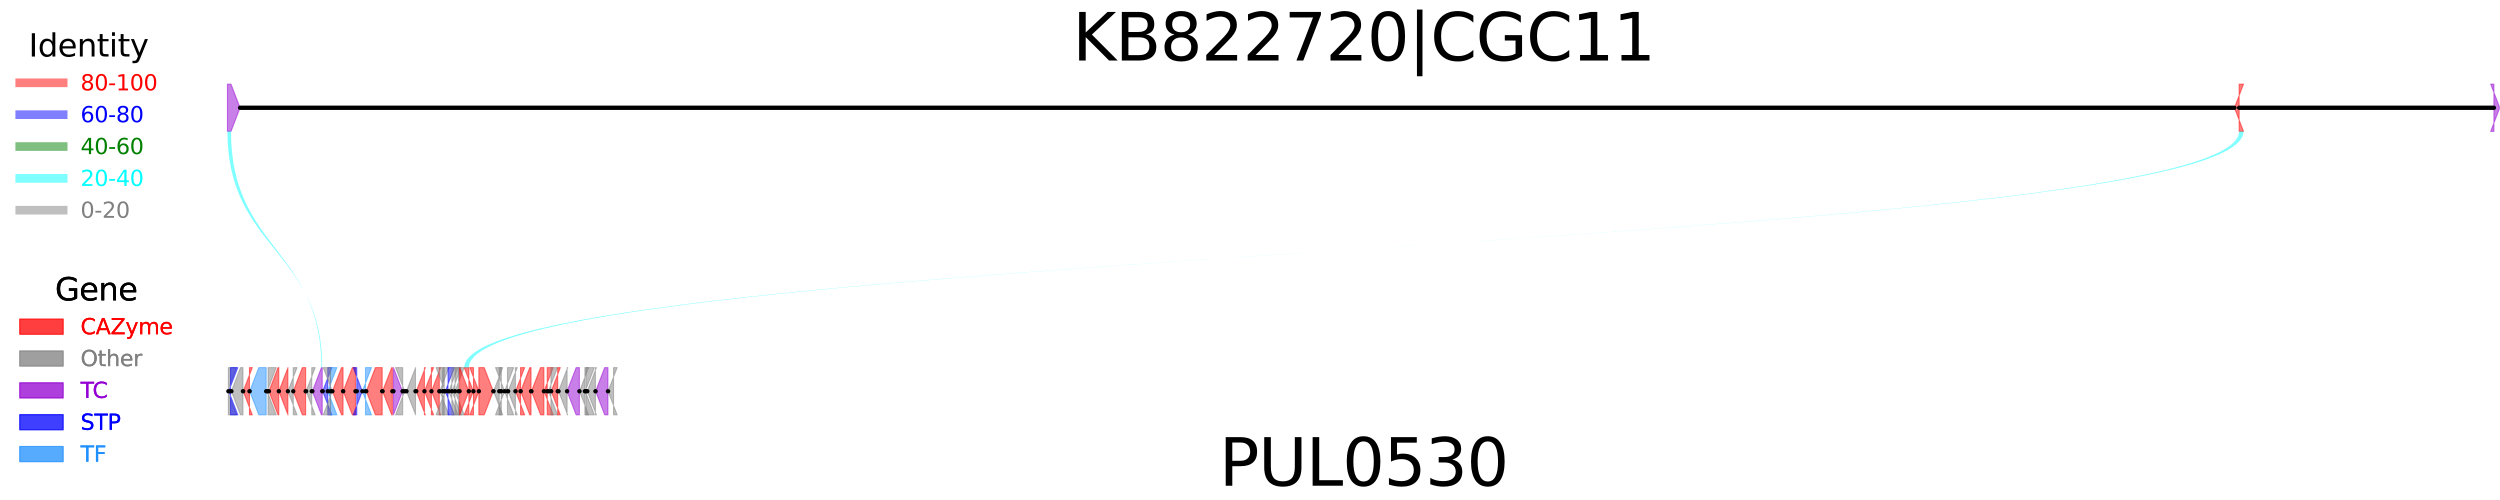 <?xml version="1.0" encoding="utf-8" standalone="no"?>
<!DOCTYPE svg PUBLIC "-//W3C//DTD SVG 1.1//EN"
  "http://www.w3.org/Graphics/SVG/1.1/DTD/svg11.dtd">
<svg xmlns:xlink="http://www.w3.org/1999/xlink" width="1152pt" height="230.4pt" viewBox="0 0 1152 230.4" xmlns="http://www.w3.org/2000/svg" version="1.1">
 <defs>
  <style type="text/css">*{stroke-linejoin: round; stroke-linecap: butt}</style>
 </defs>
 <g id="figure_1">
  <g id="patch_1">
   <path d="M 0 230.4 
L 1152 230.4 
L 1152 0 
L 0 0 
z
" style="fill: #ffffff"/>
  </g>
  <g id="axes_1">
   <g id="patch_2">
    <path d="M 104.809 60.544 
L 106.436 60.544 
L 110.624 49.659 
L 106.436 38.774 
L 104.809 38.774 
z
" clip-path="url(#pc0735f8550)" style="fill: #9400d3; opacity: 0.5; stroke: #9400d3; stroke-width: 0.5; stroke-linejoin: miter"/>
   </g>
   <g id="patch_3">
    <path d="M 1029.622 49.659 
L 1033.811 60.544 
L 1031.795 60.544 
L 1031.795 38.774 
L 1033.811 38.774 
z
" clip-path="url(#pc0735f8550)" style="fill: #ff0000; opacity: 0.5; stroke: #ff0000; stroke-width: 0.5; stroke-linejoin: miter"/>
   </g>
   <g id="patch_4">
    <path d="M 1149.195 60.544 
L 1147.712 60.544 
L 1151.9 49.659 
L 1147.712 38.774 
L 1149.195 38.774 
z
" clip-path="url(#pc0735f8550)" style="fill: #9400d3; opacity: 0.5; stroke: #9400d3; stroke-width: 0.5; stroke-linejoin: miter"/>
   </g>
   <g id="patch_5">
    <path d="M 104.809 180.28 
L 108.997 191.165 
L 105.24 191.165 
L 105.24 169.395 
L 108.997 169.395 
z
" clip-path="url(#pc0735f8550)" style="fill: #808080; opacity: 0.5; stroke: #808080; stroke-width: 0.5; stroke-linejoin: miter"/>
   </g>
   <g id="patch_6">
    <path d="M 105.383 180.28 
L 109.571 191.165 
L 106.226 191.165 
L 106.226 169.395 
L 109.571 169.395 
z
" clip-path="url(#pc0735f8550)" style="fill: #0000ff; opacity: 0.5; stroke: #0000ff; stroke-width: 0.5; stroke-linejoin: miter"/>
   </g>
   <g id="patch_7">
    <path d="M 106.633 180.28 
L 110.821 191.165 
L 111.948 191.165 
L 111.948 169.395 
L 110.821 169.395 
z
" clip-path="url(#pc0735f8550)" style="fill: #808080; opacity: 0.5; stroke: #808080; stroke-width: 0.5; stroke-linejoin: miter"/>
   </g>
   <g id="patch_8">
    <path d="M 112.065 180.28 
L 116.253 191.165 
L 114.954 191.165 
L 114.954 169.395 
L 116.253 169.395 
z
" clip-path="url(#pc0735f8550)" style="fill: #ff0000; opacity: 0.5; stroke: #ff0000; stroke-width: 0.5; stroke-linejoin: miter"/>
   </g>
   <g id="patch_9">
    <path d="M 115.064 180.28 
L 119.252 191.165 
L 122.651 191.165 
L 122.651 169.395 
L 119.252 169.395 
z
" clip-path="url(#pc0735f8550)" style="fill: #1e90ff; opacity: 0.5; stroke: #1e90ff; stroke-width: 0.5; stroke-linejoin: miter"/>
   </g>
   <g id="patch_10">
    <path d="M 123.094 180.28 
L 127.282 191.165 
L 123.525 191.165 
L 123.525 169.395 
L 127.282 169.395 
z
" clip-path="url(#pc0735f8550)" style="fill: #808080; opacity: 0.5; stroke: #808080; stroke-width: 0.5; stroke-linejoin: miter"/>
   </g>
   <g id="patch_11">
    <path d="M 123.92 180.28 
L 128.109 191.165 
L 128.468 191.165 
L 128.468 169.395 
L 128.109 169.395 
z
" clip-path="url(#pc0735f8550)" style="fill: #ff0000; opacity: 0.5; stroke: #ff0000; stroke-width: 0.5; stroke-linejoin: miter"/>
   </g>
   <g id="patch_12">
    <path d="M 128.518 180.28 
L 132.706 191.165 
L 132.658 191.165 
L 132.658 169.395 
L 132.706 169.395 
z
" clip-path="url(#pc0735f8550)" style="fill: #ff0000; opacity: 0.5; stroke: #ff0000; stroke-width: 0.5; stroke-linejoin: miter"/>
   </g>
   <g id="patch_13">
    <path d="M 132.675 180.28 
L 136.864 191.165 
L 135.136 191.165 
L 135.136 169.395 
L 136.864 169.395 
z
" clip-path="url(#pc0735f8550)" style="fill: #808080; opacity: 0.5; stroke: #808080; stroke-width: 0.5; stroke-linejoin: miter"/>
   </g>
   <g id="patch_14">
    <path d="M 135.142 180.28 
L 139.33 191.165 
L 140.838 191.165 
L 140.838 169.395 
L 139.33 169.395 
z
" clip-path="url(#pc0735f8550)" style="fill: #ff0000; opacity: 0.5; stroke: #ff0000; stroke-width: 0.5; stroke-linejoin: miter"/>
   </g>
   <g id="patch_15">
    <path d="M 141.051 180.28 
L 145.239 191.165 
L 143.651 191.165 
L 143.651 169.395 
L 145.239 169.395 
z
" clip-path="url(#pc0735f8550)" style="fill: #808080; opacity: 0.5; stroke: #808080; stroke-width: 0.5; stroke-linejoin: miter"/>
   </g>
   <g id="patch_16">
    <path d="M 143.933 180.28 
L 148.121 191.165 
L 148.486 191.165 
L 148.486 169.395 
L 148.121 169.395 
z
" clip-path="url(#pc0735f8550)" style="fill: #9400d3; opacity: 0.5; stroke: #9400d3; stroke-width: 0.5; stroke-linejoin: miter"/>
   </g>
   <g id="patch_17">
    <path d="M 148.693 180.28 
L 152.882 191.165 
L 151.041 191.165 
L 151.041 169.395 
L 152.882 169.395 
z
" clip-path="url(#pc0735f8550)" style="fill: #0000ff; opacity: 0.5; stroke: #0000ff; stroke-width: 0.5; stroke-linejoin: miter"/>
   </g>
   <g id="patch_18">
    <path d="M 151.036 180.28 
L 155.224 191.165 
L 152.214 191.165 
L 152.214 169.395 
L 155.224 169.395 
z
" clip-path="url(#pc0735f8550)" style="fill: #1e90ff; opacity: 0.5; stroke: #1e90ff; stroke-width: 0.5; stroke-linejoin: miter"/>
   </g>
   <g id="patch_19">
    <path d="M 152.322 191.165 
L 148.951 191.165 
L 153.14 180.28 
L 148.951 169.395 
L 152.322 169.395 
z
" clip-path="url(#pc0735f8550)" style="fill: #808080; opacity: 0.5; stroke: #808080; stroke-width: 0.5; stroke-linejoin: miter"/>
   </g>
   <g id="patch_20">
    <path d="M 153.178 180.28 
L 157.366 191.165 
L 158.075 191.165 
L 158.075 169.395 
L 157.366 169.395 
z
" clip-path="url(#pc0735f8550)" style="fill: #ff0000; opacity: 0.5; stroke: #ff0000; stroke-width: 0.5; stroke-linejoin: miter"/>
   </g>
   <g id="patch_21">
    <path d="M 158.165 180.28 
L 162.353 191.165 
L 163.794 191.165 
L 163.794 169.395 
L 162.353 169.395 
z
" clip-path="url(#pc0735f8550)" style="fill: #ff0000; opacity: 0.5; stroke: #ff0000; stroke-width: 0.5; stroke-linejoin: miter"/>
   </g>
   <g id="patch_22">
    <path d="M 164.406 191.165 
L 162.792 191.165 
L 166.98 180.28 
L 162.792 169.395 
L 164.406 169.395 
z
" clip-path="url(#pc0735f8550)" style="fill: #0000ff; opacity: 0.5; stroke: #0000ff; stroke-width: 0.5; stroke-linejoin: miter"/>
   </g>
   <g id="patch_23">
    <path d="M 166.975 180.28 
L 171.163 191.165 
L 168.426 191.165 
L 168.426 169.395 
L 171.163 169.395 
z
" clip-path="url(#pc0735f8550)" style="fill: #1e90ff; opacity: 0.5; stroke: #1e90ff; stroke-width: 0.5; stroke-linejoin: miter"/>
   </g>
   <g id="patch_24">
    <path d="M 168.794 180.28 
L 172.982 191.165 
L 176.103 191.165 
L 176.103 169.395 
L 172.982 169.395 
z
" clip-path="url(#pc0735f8550)" style="fill: #ff0000; opacity: 0.5; stroke: #ff0000; stroke-width: 0.5; stroke-linejoin: miter"/>
   </g>
   <g id="patch_25">
    <path d="M 176.297 180.28 
L 180.485 191.165 
L 180.798 191.165 
L 180.798 169.395 
L 180.485 169.395 
z
" clip-path="url(#pc0735f8550)" style="fill: #ff0000; opacity: 0.5; stroke: #ff0000; stroke-width: 0.5; stroke-linejoin: miter"/>
   </g>
   <g id="patch_26">
    <path d="M 181.31 191.165 
L 181.298 191.165 
L 185.487 180.28 
L 181.298 169.395 
L 181.31 169.395 
z
" clip-path="url(#pc0735f8550)" style="fill: #9400d3; opacity: 0.5; stroke: #9400d3; stroke-width: 0.5; stroke-linejoin: miter"/>
   </g>
   <g id="patch_27">
    <path d="M 185.555 191.165 
L 182.303 191.165 
L 186.491 180.28 
L 182.303 169.395 
L 185.555 169.395 
z
" clip-path="url(#pc0735f8550)" style="fill: #808080; opacity: 0.5; stroke: #808080; stroke-width: 0.5; stroke-linejoin: miter"/>
   </g>
   <g id="patch_28">
    <path d="M 187.321 180.28 
L 191.509 191.165 
L 191.456 191.165 
L 191.456 169.395 
L 191.509 169.395 
z
" clip-path="url(#pc0735f8550)" style="fill: #808080; opacity: 0.5; stroke: #808080; stroke-width: 0.5; stroke-linejoin: miter"/>
   </g>
   <g id="patch_29">
    <path d="M 191.81 180.28 
L 195.998 191.165 
L 195.569 191.165 
L 195.569 169.395 
L 195.998 169.395 
z
" clip-path="url(#pc0735f8550)" style="fill: #ff0000; opacity: 0.5; stroke: #ff0000; stroke-width: 0.5; stroke-linejoin: miter"/>
   </g>
   <g id="patch_30">
    <path d="M 195.605 180.28 
L 199.794 191.165 
L 198.798 191.165 
L 198.798 169.395 
L 199.794 169.395 
z
" clip-path="url(#pc0735f8550)" style="fill: #ff0000; opacity: 0.5; stroke: #ff0000; stroke-width: 0.5; stroke-linejoin: miter"/>
   </g>
   <g id="patch_31">
    <path d="M 198.832 180.28 
L 203.021 191.165 
L 202.432 191.165 
L 202.432 169.395 
L 203.021 169.395 
z
" clip-path="url(#pc0735f8550)" style="fill: #ff0000; opacity: 0.5; stroke: #ff0000; stroke-width: 0.5; stroke-linejoin: miter"/>
   </g>
   <g id="patch_32">
    <path d="M 202.666 180.28 
L 206.854 191.165 
L 203.993 191.165 
L 203.993 169.395 
L 206.854 169.395 
z
" clip-path="url(#pc0735f8550)" style="fill: #808080; opacity: 0.5; stroke: #808080; stroke-width: 0.5; stroke-linejoin: miter"/>
   </g>
   <g id="patch_33">
    <path d="M 204.704 191.165 
L 200.957 191.165 
L 205.146 180.28 
L 200.957 169.395 
L 204.704 169.395 
z
" clip-path="url(#pc0735f8550)" style="fill: #808080; opacity: 0.5; stroke: #808080; stroke-width: 0.5; stroke-linejoin: miter"/>
   </g>
   <g id="patch_34">
    <path d="M 205.192 180.28 
L 209.38 191.165 
L 206.442 191.165 
L 206.442 169.395 
L 209.38 169.395 
z
" clip-path="url(#pc0735f8550)" style="fill: #0000ff; opacity: 0.5; stroke: #0000ff; stroke-width: 0.5; stroke-linejoin: miter"/>
   </g>
   <g id="patch_35">
    <path d="M 206.844 180.28 
L 211.032 191.165 
L 208.202 191.165 
L 208.202 169.395 
L 211.032 169.395 
z
" clip-path="url(#pc0735f8550)" style="fill: #808080; opacity: 0.5; stroke: #808080; stroke-width: 0.5; stroke-linejoin: miter"/>
   </g>
   <g id="patch_36">
    <path d="M 208.318 180.28 
L 212.506 191.165 
L 209.671 191.165 
L 209.671 169.395 
L 212.506 169.395 
z
" clip-path="url(#pc0735f8550)" style="fill: #808080; opacity: 0.5; stroke: #808080; stroke-width: 0.5; stroke-linejoin: miter"/>
   </g>
   <g id="patch_37">
    <path d="M 209.681 180.28 
L 213.87 191.165 
L 211.292 191.165 
L 211.292 169.395 
L 213.87 169.395 
z
" clip-path="url(#pc0735f8550)" style="fill: #808080; opacity: 0.5; stroke: #808080; stroke-width: 0.5; stroke-linejoin: miter"/>
   </g>
   <g id="patch_38">
    <path d="M 211.778 191.165 
L 211.839 191.165 
L 216.027 180.28 
L 211.839 169.395 
L 211.778 169.395 
z
" clip-path="url(#pc0735f8550)" style="fill: #ff0000; opacity: 0.5; stroke: #ff0000; stroke-width: 0.5; stroke-linejoin: miter"/>
   </g>
   <g id="patch_39">
    <path d="M 216.051 191.165 
L 213.927 191.165 
L 218.115 180.28 
L 213.927 169.395 
L 216.051 169.395 
z
" clip-path="url(#pc0735f8550)" style="fill: #ff0000; opacity: 0.5; stroke: #ff0000; stroke-width: 0.5; stroke-linejoin: miter"/>
   </g>
   <g id="patch_40">
    <path d="M 218.179 191.165 
L 216.482 191.165 
L 220.671 180.28 
L 216.482 169.395 
L 218.179 169.395 
z
" clip-path="url(#pc0735f8550)" style="fill: #ff0000; opacity: 0.5; stroke: #ff0000; stroke-width: 0.5; stroke-linejoin: miter"/>
   </g>
   <g id="patch_41">
    <path d="M 220.659 191.165 
L 223.12 191.165 
L 227.308 180.28 
L 223.12 169.395 
L 220.659 169.395 
z
" clip-path="url(#pc0735f8550)" style="fill: #ff0000; opacity: 0.5; stroke: #ff0000; stroke-width: 0.5; stroke-linejoin: miter"/>
   </g>
   <g id="patch_42">
    <path d="M 227.444 180.28 
L 231.632 191.165 
L 230.054 191.165 
L 230.054 169.395 
L 231.632 169.395 
z
" clip-path="url(#pc0735f8550)" style="fill: #808080; opacity: 0.5; stroke: #808080; stroke-width: 0.5; stroke-linejoin: miter"/>
   </g>
   <g id="patch_43">
    <path d="M 231.002 191.165 
L 228.337 191.165 
L 232.526 180.28 
L 228.337 169.395 
L 231.002 169.395 
z
" clip-path="url(#pc0735f8550)" style="fill: #808080; opacity: 0.5; stroke: #808080; stroke-width: 0.5; stroke-linejoin: miter"/>
   </g>
   <g id="patch_44">
    <path d="M 232.505 180.28 
L 236.694 191.165 
L 233.848 191.165 
L 233.848 169.395 
L 236.694 169.395 
z
" clip-path="url(#pc0735f8550)" style="fill: #808080; opacity: 0.5; stroke: #808080; stroke-width: 0.5; stroke-linejoin: miter"/>
   </g>
   <g id="patch_45">
    <path d="M 234.142 180.28 
L 238.33 191.165 
L 237.51 191.165 
L 237.51 169.395 
L 238.33 169.395 
z
" clip-path="url(#pc0735f8550)" style="fill: #808080; opacity: 0.5; stroke: #808080; stroke-width: 0.5; stroke-linejoin: miter"/>
   </g>
   <g id="patch_46">
    <path d="M 237.575 180.28 
L 241.763 191.165 
L 239.871 191.165 
L 239.871 169.395 
L 241.763 169.395 
z
" clip-path="url(#pc0735f8550)" style="fill: #ff0000; opacity: 0.5; stroke: #ff0000; stroke-width: 0.5; stroke-linejoin: miter"/>
   </g>
   <g id="patch_47">
    <path d="M 239.935 180.28 
L 244.123 191.165 
L 244.693 191.165 
L 244.693 169.395 
L 244.123 169.395 
z
" clip-path="url(#pc0735f8550)" style="fill: #ff0000; opacity: 0.5; stroke: #ff0000; stroke-width: 0.5; stroke-linejoin: miter"/>
   </g>
   <g id="patch_48">
    <path d="M 244.905 180.28 
L 249.093 191.165 
L 250.622 191.165 
L 250.622 169.395 
L 249.093 169.395 
z
" clip-path="url(#pc0735f8550)" style="fill: #ff0000; opacity: 0.5; stroke: #ff0000; stroke-width: 0.5; stroke-linejoin: miter"/>
   </g>
   <g id="patch_49">
    <path d="M 250.711 180.28 
L 254.9 191.165 
L 252.173 191.165 
L 252.173 169.395 
L 254.9 169.395 
z
" clip-path="url(#pc0735f8550)" style="fill: #ff0000; opacity: 0.5; stroke: #ff0000; stroke-width: 0.5; stroke-linejoin: miter"/>
   </g>
   <g id="patch_50">
    <path d="M 252.726 180.28 
L 256.914 191.165 
L 253.873 191.165 
L 253.873 169.395 
L 256.914 169.395 
z
" clip-path="url(#pc0735f8550)" style="fill: #808080; opacity: 0.5; stroke: #808080; stroke-width: 0.5; stroke-linejoin: miter"/>
   </g>
   <g id="patch_51">
    <path d="M 254 180.28 
L 258.188 191.165 
L 256.987 191.165 
L 256.987 169.395 
L 258.188 169.395 
z
" clip-path="url(#pc0735f8550)" style="fill: #ff0000; opacity: 0.5; stroke: #ff0000; stroke-width: 0.5; stroke-linejoin: miter"/>
   </g>
   <g id="patch_52">
    <path d="M 257.376 180.28 
L 261.565 191.165 
L 261.321 191.165 
L 261.321 169.395 
L 261.565 169.395 
z
" clip-path="url(#pc0735f8550)" style="fill: #808080; opacity: 0.5; stroke: #808080; stroke-width: 0.5; stroke-linejoin: miter"/>
   </g>
   <g id="patch_53">
    <path d="M 261.299 180.28 
L 265.487 191.165 
L 266.98 191.165 
L 266.98 169.395 
L 265.487 169.395 
z
" clip-path="url(#pc0735f8550)" style="fill: #9400d3; opacity: 0.5; stroke: #9400d3; stroke-width: 0.5; stroke-linejoin: miter"/>
   </g>
   <g id="patch_54">
    <path d="M 267.037 180.28 
L 271.225 191.165 
L 269.518 191.165 
L 269.518 169.395 
L 271.225 169.395 
z
" clip-path="url(#pc0735f8550)" style="fill: #808080; opacity: 0.5; stroke: #808080; stroke-width: 0.5; stroke-linejoin: miter"/>
   </g>
   <g id="patch_55">
    <path d="M 269.678 180.28 
L 273.866 191.165 
L 269.996 191.165 
L 269.996 169.395 
L 273.866 169.395 
z
" clip-path="url(#pc0735f8550)" style="fill: #808080; opacity: 0.5; stroke: #808080; stroke-width: 0.5; stroke-linejoin: miter"/>
   </g>
   <g id="patch_56">
    <path d="M 270.633 180.28 
L 274.821 191.165 
L 274.366 191.165 
L 274.366 169.395 
L 274.821 169.395 
z
" clip-path="url(#pc0735f8550)" style="fill: #808080; opacity: 0.5; stroke: #808080; stroke-width: 0.5; stroke-linejoin: miter"/>
   </g>
   <g id="patch_57">
    <path d="M 274.459 180.28 
L 278.648 191.165 
L 280.14 191.165 
L 280.14 169.395 
L 278.648 169.395 
z
" clip-path="url(#pc0735f8550)" style="fill: #9400d3; opacity: 0.5; stroke: #9400d3; stroke-width: 0.5; stroke-linejoin: miter"/>
   </g>
   <g id="patch_58">
    <path d="M 280.192 180.28 
L 284.38 191.165 
L 282.725 191.165 
L 282.725 169.395 
L 284.38 169.395 
z
" clip-path="url(#pc0735f8550)" style="fill: #808080; opacity: 0.5; stroke: #808080; stroke-width: 0.5; stroke-linejoin: miter"/>
   </g>
   <g id="patch_59">
    <path d="M 104.809 60.544 
C 104.809 114.97 148.486 114.97 148.486 169.395 
L 148.121 169.395 
C 148.121 114.97 106.436 114.97 106.436 60.544 
z
" clip-path="url(#pc0735f8550)" style="fill: #00ffff; opacity: 0.5"/>
   </g>
   <g id="patch_60">
    <path d="M 1031.795 60.544 
C 1031.795 114.97 216.051 114.97 216.051 169.395 
L 213.927 169.395 
C 213.927 114.97 1033.811 114.97 1033.811 60.544 
z
" clip-path="url(#pc0735f8550)" style="fill: #00ffff; opacity: 0.5"/>
   </g>
   <g id="patch_61">
    <path d="M 110.624 49.659 
L 1029.622 49.659 
z
" clip-path="url(#pc0735f8550)" style="stroke: #000000; stroke-width: 2; stroke-linejoin: miter"/>
   </g>
   <g id="patch_62">
    <path d="M 1031.795 49.659 
L 1149.195 49.659 
z
" clip-path="url(#pc0735f8550)" style="stroke: #000000; stroke-width: 2; stroke-linejoin: miter"/>
   </g>
   <g id="patch_63">
    <path d="M 105.24 180.28 
L 105.383 180.28 
z
" clip-path="url(#pc0735f8550)" style="stroke: #000000; stroke-width: 2; stroke-linejoin: miter"/>
   </g>
   <g id="patch_64">
    <path d="M 106.226 180.28 
L 106.633 180.28 
z
" clip-path="url(#pc0735f8550)" style="stroke: #000000; stroke-width: 2; stroke-linejoin: miter"/>
   </g>
   <g id="patch_65">
    <path d="M 111.948 180.28 
L 112.065 180.28 
z
" clip-path="url(#pc0735f8550)" style="stroke: #000000; stroke-width: 2; stroke-linejoin: miter"/>
   </g>
   <g id="patch_66">
    <path d="M 114.954 180.28 
L 115.064 180.28 
z
" clip-path="url(#pc0735f8550)" style="stroke: #000000; stroke-width: 2; stroke-linejoin: miter"/>
   </g>
   <g id="patch_67">
    <path d="M 122.651 180.28 
L 123.094 180.28 
z
" clip-path="url(#pc0735f8550)" style="stroke: #000000; stroke-width: 2; stroke-linejoin: miter"/>
   </g>
   <g id="patch_68">
    <path d="M 123.525 180.28 
L 123.92 180.28 
z
" clip-path="url(#pc0735f8550)" style="stroke: #000000; stroke-width: 2; stroke-linejoin: miter"/>
   </g>
   <g id="patch_69">
    <path d="M 128.468 180.28 
L 128.518 180.28 
z
" clip-path="url(#pc0735f8550)" style="stroke: #000000; stroke-width: 2; stroke-linejoin: miter"/>
   </g>
   <g id="patch_70">
    <path d="M 132.658 180.28 
L 132.675 180.28 
z
" clip-path="url(#pc0735f8550)" style="stroke: #000000; stroke-width: 2; stroke-linejoin: miter"/>
   </g>
   <g id="patch_71">
    <path d="M 135.136 180.28 
L 135.142 180.28 
z
" clip-path="url(#pc0735f8550)" style="stroke: #000000; stroke-width: 2; stroke-linejoin: miter"/>
   </g>
   <g id="patch_72">
    <path d="M 140.838 180.28 
L 141.051 180.28 
z
" clip-path="url(#pc0735f8550)" style="stroke: #000000; stroke-width: 2; stroke-linejoin: miter"/>
   </g>
   <g id="patch_73">
    <path d="M 143.651 180.28 
L 143.933 180.28 
z
" clip-path="url(#pc0735f8550)" style="stroke: #000000; stroke-width: 2; stroke-linejoin: miter"/>
   </g>
   <g id="patch_74">
    <path d="M 148.486 180.28 
L 148.693 180.28 
z
" clip-path="url(#pc0735f8550)" style="stroke: #000000; stroke-width: 2; stroke-linejoin: miter"/>
   </g>
   <g id="patch_75">
    <path d="M 151.041 180.28 
L 151.036 180.28 
z
" clip-path="url(#pc0735f8550)" style="stroke: #000000; stroke-width: 2; stroke-linejoin: miter"/>
   </g>
   <g id="patch_76">
    <path d="M 152.214 180.28 
L 152.322 180.28 
z
" clip-path="url(#pc0735f8550)" style="stroke: #000000; stroke-width: 2; stroke-linejoin: miter"/>
   </g>
   <g id="patch_77">
    <path d="M 153.14 180.28 
L 153.178 180.28 
z
" clip-path="url(#pc0735f8550)" style="stroke: #000000; stroke-width: 2; stroke-linejoin: miter"/>
   </g>
   <g id="patch_78">
    <path d="M 158.075 180.28 
L 158.165 180.28 
z
" clip-path="url(#pc0735f8550)" style="stroke: #000000; stroke-width: 2; stroke-linejoin: miter"/>
   </g>
   <g id="patch_79">
    <path d="M 163.794 180.28 
L 164.406 180.28 
z
" clip-path="url(#pc0735f8550)" style="stroke: #000000; stroke-width: 2; stroke-linejoin: miter"/>
   </g>
   <g id="patch_80">
    <path d="M 166.98 180.28 
L 166.975 180.28 
z
" clip-path="url(#pc0735f8550)" style="stroke: #000000; stroke-width: 2; stroke-linejoin: miter"/>
   </g>
   <g id="patch_81">
    <path d="M 168.426 180.28 
L 168.794 180.28 
z
" clip-path="url(#pc0735f8550)" style="stroke: #000000; stroke-width: 2; stroke-linejoin: miter"/>
   </g>
   <g id="patch_82">
    <path d="M 176.103 180.28 
L 176.297 180.28 
z
" clip-path="url(#pc0735f8550)" style="stroke: #000000; stroke-width: 2; stroke-linejoin: miter"/>
   </g>
   <g id="patch_83">
    <path d="M 180.798 180.28 
L 181.31 180.28 
z
" clip-path="url(#pc0735f8550)" style="stroke: #000000; stroke-width: 2; stroke-linejoin: miter"/>
   </g>
   <g id="patch_84">
    <path d="M 185.487 180.28 
L 185.555 180.28 
z
" clip-path="url(#pc0735f8550)" style="stroke: #000000; stroke-width: 2; stroke-linejoin: miter"/>
   </g>
   <g id="patch_85">
    <path d="M 186.491 180.28 
L 187.321 180.28 
z
" clip-path="url(#pc0735f8550)" style="stroke: #000000; stroke-width: 2; stroke-linejoin: miter"/>
   </g>
   <g id="patch_86">
    <path d="M 191.456 180.28 
L 191.81 180.28 
z
" clip-path="url(#pc0735f8550)" style="stroke: #000000; stroke-width: 2; stroke-linejoin: miter"/>
   </g>
   <g id="patch_87">
    <path d="M 195.569 180.28 
L 195.605 180.28 
z
" clip-path="url(#pc0735f8550)" style="stroke: #000000; stroke-width: 2; stroke-linejoin: miter"/>
   </g>
   <g id="patch_88">
    <path d="M 198.798 180.28 
L 198.832 180.28 
z
" clip-path="url(#pc0735f8550)" style="stroke: #000000; stroke-width: 2; stroke-linejoin: miter"/>
   </g>
   <g id="patch_89">
    <path d="M 202.432 180.28 
L 202.666 180.28 
z
" clip-path="url(#pc0735f8550)" style="stroke: #000000; stroke-width: 2; stroke-linejoin: miter"/>
   </g>
   <g id="patch_90">
    <path d="M 203.993 180.28 
L 204.704 180.28 
z
" clip-path="url(#pc0735f8550)" style="stroke: #000000; stroke-width: 2; stroke-linejoin: miter"/>
   </g>
   <g id="patch_91">
    <path d="M 205.146 180.28 
L 205.192 180.28 
z
" clip-path="url(#pc0735f8550)" style="stroke: #000000; stroke-width: 2; stroke-linejoin: miter"/>
   </g>
   <g id="patch_92">
    <path d="M 206.442 180.28 
L 206.844 180.28 
z
" clip-path="url(#pc0735f8550)" style="stroke: #000000; stroke-width: 2; stroke-linejoin: miter"/>
   </g>
   <g id="patch_93">
    <path d="M 208.202 180.28 
L 208.318 180.28 
z
" clip-path="url(#pc0735f8550)" style="stroke: #000000; stroke-width: 2; stroke-linejoin: miter"/>
   </g>
   <g id="patch_94">
    <path d="M 209.671 180.28 
L 209.681 180.28 
z
" clip-path="url(#pc0735f8550)" style="stroke: #000000; stroke-width: 2; stroke-linejoin: miter"/>
   </g>
   <g id="patch_95">
    <path d="M 211.292 180.28 
L 211.778 180.28 
z
" clip-path="url(#pc0735f8550)" style="stroke: #000000; stroke-width: 2; stroke-linejoin: miter"/>
   </g>
   <g id="patch_96">
    <path d="M 216.027 180.28 
L 216.051 180.28 
z
" clip-path="url(#pc0735f8550)" style="stroke: #000000; stroke-width: 2; stroke-linejoin: miter"/>
   </g>
   <g id="patch_97">
    <path d="M 218.115 180.28 
L 218.179 180.28 
z
" clip-path="url(#pc0735f8550)" style="stroke: #000000; stroke-width: 2; stroke-linejoin: miter"/>
   </g>
   <g id="patch_98">
    <path d="M 220.671 180.28 
L 220.659 180.28 
z
" clip-path="url(#pc0735f8550)" style="stroke: #000000; stroke-width: 2; stroke-linejoin: miter"/>
   </g>
   <g id="patch_99">
    <path d="M 227.308 180.28 
L 227.444 180.28 
z
" clip-path="url(#pc0735f8550)" style="stroke: #000000; stroke-width: 2; stroke-linejoin: miter"/>
   </g>
   <g id="patch_100">
    <path d="M 230.054 180.28 
L 231.002 180.28 
z
" clip-path="url(#pc0735f8550)" style="stroke: #000000; stroke-width: 2; stroke-linejoin: miter"/>
   </g>
   <g id="patch_101">
    <path d="M 232.526 180.28 
L 232.505 180.28 
z
" clip-path="url(#pc0735f8550)" style="stroke: #000000; stroke-width: 2; stroke-linejoin: miter"/>
   </g>
   <g id="patch_102">
    <path d="M 233.848 180.28 
L 234.142 180.28 
z
" clip-path="url(#pc0735f8550)" style="stroke: #000000; stroke-width: 2; stroke-linejoin: miter"/>
   </g>
   <g id="patch_103">
    <path d="M 237.51 180.28 
L 237.575 180.28 
z
" clip-path="url(#pc0735f8550)" style="stroke: #000000; stroke-width: 2; stroke-linejoin: miter"/>
   </g>
   <g id="patch_104">
    <path d="M 239.871 180.28 
L 239.935 180.28 
z
" clip-path="url(#pc0735f8550)" style="stroke: #000000; stroke-width: 2; stroke-linejoin: miter"/>
   </g>
   <g id="patch_105">
    <path d="M 244.693 180.28 
L 244.905 180.28 
z
" clip-path="url(#pc0735f8550)" style="stroke: #000000; stroke-width: 2; stroke-linejoin: miter"/>
   </g>
   <g id="patch_106">
    <path d="M 250.622 180.28 
L 250.711 180.28 
z
" clip-path="url(#pc0735f8550)" style="stroke: #000000; stroke-width: 2; stroke-linejoin: miter"/>
   </g>
   <g id="patch_107">
    <path d="M 252.173 180.28 
L 252.726 180.28 
z
" clip-path="url(#pc0735f8550)" style="stroke: #000000; stroke-width: 2; stroke-linejoin: miter"/>
   </g>
   <g id="patch_108">
    <path d="M 253.873 180.28 
L 254 180.28 
z
" clip-path="url(#pc0735f8550)" style="stroke: #000000; stroke-width: 2; stroke-linejoin: miter"/>
   </g>
   <g id="patch_109">
    <path d="M 256.987 180.28 
L 257.376 180.28 
z
" clip-path="url(#pc0735f8550)" style="stroke: #000000; stroke-width: 2; stroke-linejoin: miter"/>
   </g>
   <g id="patch_110">
    <path d="M 261.321 180.28 
L 261.299 180.28 
z
" clip-path="url(#pc0735f8550)" style="stroke: #000000; stroke-width: 2; stroke-linejoin: miter"/>
   </g>
   <g id="patch_111">
    <path d="M 266.98 180.28 
L 267.037 180.28 
z
" clip-path="url(#pc0735f8550)" style="stroke: #000000; stroke-width: 2; stroke-linejoin: miter"/>
   </g>
   <g id="patch_112">
    <path d="M 269.518 180.28 
L 269.678 180.28 
z
" clip-path="url(#pc0735f8550)" style="stroke: #000000; stroke-width: 2; stroke-linejoin: miter"/>
   </g>
   <g id="patch_113">
    <path d="M 269.996 180.28 
L 270.633 180.28 
z
" clip-path="url(#pc0735f8550)" style="stroke: #000000; stroke-width: 2; stroke-linejoin: miter"/>
   </g>
   <g id="patch_114">
    <path d="M 274.366 180.28 
L 274.459 180.28 
z
" clip-path="url(#pc0735f8550)" style="stroke: #000000; stroke-width: 2; stroke-linejoin: miter"/>
   </g>
   <g id="patch_115">
    <path d="M 280.14 180.28 
L 280.192 180.28 
z
" clip-path="url(#pc0735f8550)" style="stroke: #000000; stroke-width: 2; stroke-linejoin: miter"/>
   </g>
   <g id="text_1">
    <!-- KB822720|CGC11 -->
    <g transform="translate(494.252 27.889) scale(0.3 -0.3)">
     <defs>
      <path id="DejaVuSans-4b" d="M 628 4666 
L 1259 4666 
L 1259 2694 
L 3353 4666 
L 4166 4666 
L 1850 2491 
L 4331 0 
L 3500 0 
L 1259 2247 
L 1259 0 
L 628 0 
L 628 4666 
z
" transform="scale(0.016)"/>
      <path id="DejaVuSans-42" d="M 1259 2228 
L 1259 519 
L 2272 519 
Q 2781 519 3026 730 
Q 3272 941 3272 1375 
Q 3272 1813 3026 2020 
Q 2781 2228 2272 2228 
L 1259 2228 
z
M 1259 4147 
L 1259 2741 
L 2194 2741 
Q 2656 2741 2882 2914 
Q 3109 3088 3109 3444 
Q 3109 3797 2882 3972 
Q 2656 4147 2194 4147 
L 1259 4147 
z
M 628 4666 
L 2241 4666 
Q 2963 4666 3353 4366 
Q 3744 4066 3744 3513 
Q 3744 3084 3544 2831 
Q 3344 2578 2956 2516 
Q 3422 2416 3680 2098 
Q 3938 1781 3938 1306 
Q 3938 681 3513 340 
Q 3088 0 2303 0 
L 628 0 
L 628 4666 
z
" transform="scale(0.016)"/>
      <path id="DejaVuSans-38" d="M 2034 2216 
Q 1584 2216 1326 1975 
Q 1069 1734 1069 1313 
Q 1069 891 1326 650 
Q 1584 409 2034 409 
Q 2484 409 2743 651 
Q 3003 894 3003 1313 
Q 3003 1734 2745 1975 
Q 2488 2216 2034 2216 
z
M 1403 2484 
Q 997 2584 770 2862 
Q 544 3141 544 3541 
Q 544 4100 942 4425 
Q 1341 4750 2034 4750 
Q 2731 4750 3128 4425 
Q 3525 4100 3525 3541 
Q 3525 3141 3298 2862 
Q 3072 2584 2669 2484 
Q 3125 2378 3379 2068 
Q 3634 1759 3634 1313 
Q 3634 634 3220 271 
Q 2806 -91 2034 -91 
Q 1263 -91 848 271 
Q 434 634 434 1313 
Q 434 1759 690 2068 
Q 947 2378 1403 2484 
z
M 1172 3481 
Q 1172 3119 1398 2916 
Q 1625 2713 2034 2713 
Q 2441 2713 2670 2916 
Q 2900 3119 2900 3481 
Q 2900 3844 2670 4047 
Q 2441 4250 2034 4250 
Q 1625 4250 1398 4047 
Q 1172 3844 1172 3481 
z
" transform="scale(0.016)"/>
      <path id="DejaVuSans-32" d="M 1228 531 
L 3431 531 
L 3431 0 
L 469 0 
L 469 531 
Q 828 903 1448 1529 
Q 2069 2156 2228 2338 
Q 2531 2678 2651 2914 
Q 2772 3150 2772 3378 
Q 2772 3750 2511 3984 
Q 2250 4219 1831 4219 
Q 1534 4219 1204 4116 
Q 875 4013 500 3803 
L 500 4441 
Q 881 4594 1212 4672 
Q 1544 4750 1819 4750 
Q 2544 4750 2975 4387 
Q 3406 4025 3406 3419 
Q 3406 3131 3298 2873 
Q 3191 2616 2906 2266 
Q 2828 2175 2409 1742 
Q 1991 1309 1228 531 
z
" transform="scale(0.016)"/>
      <path id="DejaVuSans-37" d="M 525 4666 
L 3525 4666 
L 3525 4397 
L 1831 0 
L 1172 0 
L 2766 4134 
L 525 4134 
L 525 4666 
z
" transform="scale(0.016)"/>
      <path id="DejaVuSans-30" d="M 2034 4250 
Q 1547 4250 1301 3770 
Q 1056 3291 1056 2328 
Q 1056 1369 1301 889 
Q 1547 409 2034 409 
Q 2525 409 2770 889 
Q 3016 1369 3016 2328 
Q 3016 3291 2770 3770 
Q 2525 4250 2034 4250 
z
M 2034 4750 
Q 2819 4750 3233 4129 
Q 3647 3509 3647 2328 
Q 3647 1150 3233 529 
Q 2819 -91 2034 -91 
Q 1250 -91 836 529 
Q 422 1150 422 2328 
Q 422 3509 836 4129 
Q 1250 4750 2034 4750 
z
" transform="scale(0.016)"/>
      <path id="DejaVuSans-7c" d="M 1344 4891 
L 1344 -1509 
L 813 -1509 
L 813 4891 
L 1344 4891 
z
" transform="scale(0.016)"/>
      <path id="DejaVuSans-43" d="M 4122 4306 
L 4122 3641 
Q 3803 3938 3442 4084 
Q 3081 4231 2675 4231 
Q 1875 4231 1450 3742 
Q 1025 3253 1025 2328 
Q 1025 1406 1450 917 
Q 1875 428 2675 428 
Q 3081 428 3442 575 
Q 3803 722 4122 1019 
L 4122 359 
Q 3791 134 3420 21 
Q 3050 -91 2638 -91 
Q 1578 -91 968 557 
Q 359 1206 359 2328 
Q 359 3453 968 4101 
Q 1578 4750 2638 4750 
Q 3056 4750 3426 4639 
Q 3797 4528 4122 4306 
z
" transform="scale(0.016)"/>
      <path id="DejaVuSans-47" d="M 3809 666 
L 3809 1919 
L 2778 1919 
L 2778 2438 
L 4434 2438 
L 4434 434 
Q 4069 175 3628 42 
Q 3188 -91 2688 -91 
Q 1594 -91 976 548 
Q 359 1188 359 2328 
Q 359 3472 976 4111 
Q 1594 4750 2688 4750 
Q 3144 4750 3555 4637 
Q 3966 4525 4313 4306 
L 4313 3634 
Q 3963 3931 3569 4081 
Q 3175 4231 2741 4231 
Q 1884 4231 1454 3753 
Q 1025 3275 1025 2328 
Q 1025 1384 1454 906 
Q 1884 428 2741 428 
Q 3075 428 3337 486 
Q 3600 544 3809 666 
z
" transform="scale(0.016)"/>
      <path id="DejaVuSans-31" d="M 794 531 
L 1825 531 
L 1825 4091 
L 703 3866 
L 703 4441 
L 1819 4666 
L 2450 4666 
L 2450 531 
L 3481 531 
L 3481 0 
L 794 0 
L 794 531 
z
" transform="scale(0.016)"/>
     </defs>
     <use xlink:href="#DejaVuSans-4b"/>
     <use xlink:href="#DejaVuSans-42" x="65.576"/>
     <use xlink:href="#DejaVuSans-38" x="134.18"/>
     <use xlink:href="#DejaVuSans-32" x="197.803"/>
     <use xlink:href="#DejaVuSans-32" x="261.426"/>
     <use xlink:href="#DejaVuSans-37" x="325.049"/>
     <use xlink:href="#DejaVuSans-32" x="388.672"/>
     <use xlink:href="#DejaVuSans-30" x="452.295"/>
     <use xlink:href="#DejaVuSans-7c" x="515.918"/>
     <use xlink:href="#DejaVuSans-43" x="549.609"/>
     <use xlink:href="#DejaVuSans-47" x="619.434"/>
     <use xlink:href="#DejaVuSans-43" x="696.924"/>
     <use xlink:href="#DejaVuSans-31" x="766.748"/>
     <use xlink:href="#DejaVuSans-31" x="830.371"/>
    </g>
   </g>
   <g id="text_2">
    <!-- PUL0530 -->
    <g transform="translate(561.799 223.82) scale(0.3 -0.3)">
     <defs>
      <path id="DejaVuSans-50" d="M 1259 4147 
L 1259 2394 
L 2053 2394 
Q 2494 2394 2734 2622 
Q 2975 2850 2975 3272 
Q 2975 3691 2734 3919 
Q 2494 4147 2053 4147 
L 1259 4147 
z
M 628 4666 
L 2053 4666 
Q 2838 4666 3239 4311 
Q 3641 3956 3641 3272 
Q 3641 2581 3239 2228 
Q 2838 1875 2053 1875 
L 1259 1875 
L 1259 0 
L 628 0 
L 628 4666 
z
" transform="scale(0.016)"/>
      <path id="DejaVuSans-55" d="M 556 4666 
L 1191 4666 
L 1191 1831 
Q 1191 1081 1462 751 
Q 1734 422 2344 422 
Q 2950 422 3222 751 
Q 3494 1081 3494 1831 
L 3494 4666 
L 4128 4666 
L 4128 1753 
Q 4128 841 3676 375 
Q 3225 -91 2344 -91 
Q 1459 -91 1007 375 
Q 556 841 556 1753 
L 556 4666 
z
" transform="scale(0.016)"/>
      <path id="DejaVuSans-4c" d="M 628 4666 
L 1259 4666 
L 1259 531 
L 3531 531 
L 3531 0 
L 628 0 
L 628 4666 
z
" transform="scale(0.016)"/>
      <path id="DejaVuSans-35" d="M 691 4666 
L 3169 4666 
L 3169 4134 
L 1269 4134 
L 1269 2991 
Q 1406 3038 1543 3061 
Q 1681 3084 1819 3084 
Q 2600 3084 3056 2656 
Q 3513 2228 3513 1497 
Q 3513 744 3044 326 
Q 2575 -91 1722 -91 
Q 1428 -91 1123 -41 
Q 819 9 494 109 
L 494 744 
Q 775 591 1075 516 
Q 1375 441 1709 441 
Q 2250 441 2565 725 
Q 2881 1009 2881 1497 
Q 2881 1984 2565 2268 
Q 2250 2553 1709 2553 
Q 1456 2553 1204 2497 
Q 953 2441 691 2322 
L 691 4666 
z
" transform="scale(0.016)"/>
      <path id="DejaVuSans-33" d="M 2597 2516 
Q 3050 2419 3304 2112 
Q 3559 1806 3559 1356 
Q 3559 666 3084 287 
Q 2609 -91 1734 -91 
Q 1441 -91 1130 -33 
Q 819 25 488 141 
L 488 750 
Q 750 597 1062 519 
Q 1375 441 1716 441 
Q 2309 441 2620 675 
Q 2931 909 2931 1356 
Q 2931 1769 2642 2001 
Q 2353 2234 1838 2234 
L 1294 2234 
L 1294 2753 
L 1863 2753 
Q 2328 2753 2575 2939 
Q 2822 3125 2822 3475 
Q 2822 3834 2567 4026 
Q 2313 4219 1838 4219 
Q 1578 4219 1281 4162 
Q 984 4106 628 3988 
L 628 4550 
Q 988 4650 1302 4700 
Q 1616 4750 1894 4750 
Q 2613 4750 3031 4423 
Q 3450 4097 3450 3541 
Q 3450 3153 3228 2886 
Q 3006 2619 2597 2516 
z
" transform="scale(0.016)"/>
     </defs>
     <use xlink:href="#DejaVuSans-50"/>
     <use xlink:href="#DejaVuSans-55" x="60.303"/>
     <use xlink:href="#DejaVuSans-4c" x="133.496"/>
     <use xlink:href="#DejaVuSans-30" x="189.209"/>
     <use xlink:href="#DejaVuSans-35" x="252.832"/>
     <use xlink:href="#DejaVuSans-33" x="316.455"/>
     <use xlink:href="#DejaVuSans-30" x="380.078"/>
    </g>
   </g>
   <g id="legend_1">
    <g id="text_3">
     <!-- Identity -->
     <g transform="translate(13.215 26.061) scale(0.144 -0.144)">
      <defs>
       <path id="DejaVuSans-49" d="M 628 4666 
L 1259 4666 
L 1259 0 
L 628 0 
L 628 4666 
z
" transform="scale(0.016)"/>
       <path id="DejaVuSans-64" d="M 2906 2969 
L 2906 4863 
L 3481 4863 
L 3481 0 
L 2906 0 
L 2906 525 
Q 2725 213 2448 61 
Q 2172 -91 1784 -91 
Q 1150 -91 751 415 
Q 353 922 353 1747 
Q 353 2572 751 3078 
Q 1150 3584 1784 3584 
Q 2172 3584 2448 3432 
Q 2725 3281 2906 2969 
z
M 947 1747 
Q 947 1113 1208 752 
Q 1469 391 1925 391 
Q 2381 391 2643 752 
Q 2906 1113 2906 1747 
Q 2906 2381 2643 2742 
Q 2381 3103 1925 3103 
Q 1469 3103 1208 2742 
Q 947 2381 947 1747 
z
" transform="scale(0.016)"/>
       <path id="DejaVuSans-65" d="M 3597 1894 
L 3597 1613 
L 953 1613 
Q 991 1019 1311 708 
Q 1631 397 2203 397 
Q 2534 397 2845 478 
Q 3156 559 3463 722 
L 3463 178 
Q 3153 47 2828 -22 
Q 2503 -91 2169 -91 
Q 1331 -91 842 396 
Q 353 884 353 1716 
Q 353 2575 817 3079 
Q 1281 3584 2069 3584 
Q 2775 3584 3186 3129 
Q 3597 2675 3597 1894 
z
M 3022 2063 
Q 3016 2534 2758 2815 
Q 2500 3097 2075 3097 
Q 1594 3097 1305 2825 
Q 1016 2553 972 2059 
L 3022 2063 
z
" transform="scale(0.016)"/>
       <path id="DejaVuSans-6e" d="M 3513 2113 
L 3513 0 
L 2938 0 
L 2938 2094 
Q 2938 2591 2744 2837 
Q 2550 3084 2163 3084 
Q 1697 3084 1428 2787 
Q 1159 2491 1159 1978 
L 1159 0 
L 581 0 
L 581 3500 
L 1159 3500 
L 1159 2956 
Q 1366 3272 1645 3428 
Q 1925 3584 2291 3584 
Q 2894 3584 3203 3211 
Q 3513 2838 3513 2113 
z
" transform="scale(0.016)"/>
       <path id="DejaVuSans-74" d="M 1172 4494 
L 1172 3500 
L 2356 3500 
L 2356 3053 
L 1172 3053 
L 1172 1153 
Q 1172 725 1289 603 
Q 1406 481 1766 481 
L 2356 481 
L 2356 0 
L 1766 0 
Q 1100 0 847 248 
Q 594 497 594 1153 
L 594 3053 
L 172 3053 
L 172 3500 
L 594 3500 
L 594 4494 
L 1172 4494 
z
" transform="scale(0.016)"/>
       <path id="DejaVuSans-69" d="M 603 3500 
L 1178 3500 
L 1178 0 
L 603 0 
L 603 3500 
z
M 603 4863 
L 1178 4863 
L 1178 4134 
L 603 4134 
L 603 4863 
z
" transform="scale(0.016)"/>
       <path id="DejaVuSans-79" d="M 2059 -325 
Q 1816 -950 1584 -1140 
Q 1353 -1331 966 -1331 
L 506 -1331 
L 506 -850 
L 844 -850 
Q 1081 -850 1212 -737 
Q 1344 -625 1503 -206 
L 1606 56 
L 191 3500 
L 800 3500 
L 1894 763 
L 2988 3500 
L 3597 3500 
L 2059 -325 
z
" transform="scale(0.016)"/>
      </defs>
      <use xlink:href="#DejaVuSans-49"/>
      <use xlink:href="#DejaVuSans-64" x="29.492"/>
      <use xlink:href="#DejaVuSans-65" x="92.969"/>
      <use xlink:href="#DejaVuSans-6e" x="154.492"/>
      <use xlink:href="#DejaVuSans-74" x="217.871"/>
      <use xlink:href="#DejaVuSans-69" x="257.08"/>
      <use xlink:href="#DejaVuSans-74" x="284.863"/>
      <use xlink:href="#DejaVuSans-79" x="324.072"/>
     </g>
    </g>
    <g id="line2d_1">
     <path d="M 9.1 38.154 
L 19.1 38.154 
L 29.1 38.154 
" style="fill: none; stroke: #ff0000; stroke-opacity: 0.5; stroke-width: 4; stroke-linecap: square"/>
    </g>
    <g id="text_4">
     <!-- 80-100 -->
     <g style="fill: #ff0000" transform="translate(37.1 41.654) scale(0.1 -0.1)">
      <defs>
       <path id="DejaVuSans-2d" d="M 313 2009 
L 1997 2009 
L 1997 1497 
L 313 1497 
L 313 2009 
z
" transform="scale(0.016)"/>
      </defs>
      <use xlink:href="#DejaVuSans-38"/>
      <use xlink:href="#DejaVuSans-30" x="63.623"/>
      <use xlink:href="#DejaVuSans-2d" x="127.246"/>
      <use xlink:href="#DejaVuSans-31" x="163.33"/>
      <use xlink:href="#DejaVuSans-30" x="226.953"/>
      <use xlink:href="#DejaVuSans-30" x="290.576"/>
     </g>
    </g>
    <g id="line2d_2">
     <path d="M 9.1 52.832 
L 19.1 52.832 
L 29.1 52.832 
" style="fill: none; stroke: #0000ff; stroke-opacity: 0.5; stroke-width: 4; stroke-linecap: square"/>
    </g>
    <g id="text_5">
     <!-- 60-80 -->
     <g style="fill: #0000ff" transform="translate(37.1 56.332) scale(0.1 -0.1)">
      <defs>
       <path id="DejaVuSans-36" d="M 2113 2584 
Q 1688 2584 1439 2293 
Q 1191 2003 1191 1497 
Q 1191 994 1439 701 
Q 1688 409 2113 409 
Q 2538 409 2786 701 
Q 3034 994 3034 1497 
Q 3034 2003 2786 2293 
Q 2538 2584 2113 2584 
z
M 3366 4563 
L 3366 3988 
Q 3128 4100 2886 4159 
Q 2644 4219 2406 4219 
Q 1781 4219 1451 3797 
Q 1122 3375 1075 2522 
Q 1259 2794 1537 2939 
Q 1816 3084 2150 3084 
Q 2853 3084 3261 2657 
Q 3669 2231 3669 1497 
Q 3669 778 3244 343 
Q 2819 -91 2113 -91 
Q 1303 -91 875 529 
Q 447 1150 447 2328 
Q 447 3434 972 4092 
Q 1497 4750 2381 4750 
Q 2619 4750 2861 4703 
Q 3103 4656 3366 4563 
z
" transform="scale(0.016)"/>
      </defs>
      <use xlink:href="#DejaVuSans-36"/>
      <use xlink:href="#DejaVuSans-30" x="63.623"/>
      <use xlink:href="#DejaVuSans-2d" x="127.246"/>
      <use xlink:href="#DejaVuSans-38" x="163.33"/>
      <use xlink:href="#DejaVuSans-30" x="226.953"/>
     </g>
    </g>
    <g id="line2d_3">
     <path d="M 9.1 67.51 
L 19.1 67.51 
L 29.1 67.51 
" style="fill: none; stroke: #008000; stroke-opacity: 0.5; stroke-width: 4; stroke-linecap: square"/>
    </g>
    <g id="text_6">
     <!-- 40-60 -->
     <g style="fill: #008000" transform="translate(37.1 71.01) scale(0.1 -0.1)">
      <defs>
       <path id="DejaVuSans-34" d="M 2419 4116 
L 825 1625 
L 2419 1625 
L 2419 4116 
z
M 2253 4666 
L 3047 4666 
L 3047 1625 
L 3713 1625 
L 3713 1100 
L 3047 1100 
L 3047 0 
L 2419 0 
L 2419 1100 
L 313 1100 
L 313 1709 
L 2253 4666 
z
" transform="scale(0.016)"/>
      </defs>
      <use xlink:href="#DejaVuSans-34"/>
      <use xlink:href="#DejaVuSans-30" x="63.623"/>
      <use xlink:href="#DejaVuSans-2d" x="127.246"/>
      <use xlink:href="#DejaVuSans-36" x="163.33"/>
      <use xlink:href="#DejaVuSans-30" x="226.953"/>
     </g>
    </g>
    <g id="line2d_4">
     <path d="M 9.1 82.189 
L 19.1 82.189 
L 29.1 82.189 
" style="fill: none; stroke: #00ffff; stroke-opacity: 0.5; stroke-width: 4; stroke-linecap: square"/>
    </g>
    <g id="text_7">
     <!-- 20-40 -->
     <g style="fill: #00ffff" transform="translate(37.1 85.689) scale(0.1 -0.1)">
      <use xlink:href="#DejaVuSans-32"/>
      <use xlink:href="#DejaVuSans-30" x="63.623"/>
      <use xlink:href="#DejaVuSans-2d" x="127.246"/>
      <use xlink:href="#DejaVuSans-34" x="163.33"/>
      <use xlink:href="#DejaVuSans-30" x="226.953"/>
     </g>
    </g>
    <g id="line2d_5">
     <path d="M 9.1 96.867 
L 19.1 96.867 
L 29.1 96.867 
" style="fill: none; stroke: #808080; stroke-opacity: 0.5; stroke-width: 4; stroke-linecap: square"/>
    </g>
    <g id="text_8">
     <!-- 0-20 -->
     <g style="fill: #808080" transform="translate(37.1 100.367) scale(0.1 -0.1)">
      <use xlink:href="#DejaVuSans-30"/>
      <use xlink:href="#DejaVuSans-2d" x="63.623"/>
      <use xlink:href="#DejaVuSans-32" x="99.707"/>
      <use xlink:href="#DejaVuSans-30" x="163.33"/>
     </g>
    </g>
   </g>
   <g id="legend_2">
    <g id="text_9">
     <!-- Gene -->
     <g transform="translate(25.341 138.435) scale(0.144 -0.144)">
      <use xlink:href="#DejaVuSans-47"/>
      <use xlink:href="#DejaVuSans-65" x="77.49"/>
      <use xlink:href="#DejaVuSans-6e" x="139.014"/>
      <use xlink:href="#DejaVuSans-65" x="202.393"/>
     </g>
    </g>
    <g id="patch_116">
     <path d="M 9.1 154.028 
L 29.1 154.028 
L 29.1 147.028 
L 9.1 147.028 
z
" style="fill: #ff0000; opacity: 0.5; stroke: #ff0000; stroke-width: 0.5; stroke-linejoin: miter"/>
    </g>
    <g id="text_10">
     <!-- CAZyme -->
     <g style="fill: #ff0000" transform="translate(37.1 154.028) scale(0.1 -0.1)">
      <defs>
       <path id="DejaVuSans-41" d="M 2188 4044 
L 1331 1722 
L 3047 1722 
L 2188 4044 
z
M 1831 4666 
L 2547 4666 
L 4325 0 
L 3669 0 
L 3244 1197 
L 1141 1197 
L 716 0 
L 50 0 
L 1831 4666 
z
" transform="scale(0.016)"/>
       <path id="DejaVuSans-5a" d="M 359 4666 
L 4025 4666 
L 4025 4184 
L 1075 531 
L 4097 531 
L 4097 0 
L 288 0 
L 288 481 
L 3238 4134 
L 359 4134 
L 359 4666 
z
" transform="scale(0.016)"/>
       <path id="DejaVuSans-6d" d="M 3328 2828 
Q 3544 3216 3844 3400 
Q 4144 3584 4550 3584 
Q 5097 3584 5394 3201 
Q 5691 2819 5691 2113 
L 5691 0 
L 5113 0 
L 5113 2094 
Q 5113 2597 4934 2840 
Q 4756 3084 4391 3084 
Q 3944 3084 3684 2787 
Q 3425 2491 3425 1978 
L 3425 0 
L 2847 0 
L 2847 2094 
Q 2847 2600 2669 2842 
Q 2491 3084 2119 3084 
Q 1678 3084 1418 2786 
Q 1159 2488 1159 1978 
L 1159 0 
L 581 0 
L 581 3500 
L 1159 3500 
L 1159 2956 
Q 1356 3278 1631 3431 
Q 1906 3584 2284 3584 
Q 2666 3584 2933 3390 
Q 3200 3197 3328 2828 
z
" transform="scale(0.016)"/>
      </defs>
      <use xlink:href="#DejaVuSans-43"/>
      <use xlink:href="#DejaVuSans-41" x="69.824"/>
      <use xlink:href="#DejaVuSans-5a" x="138.232"/>
      <use xlink:href="#DejaVuSans-79" x="206.738"/>
      <use xlink:href="#DejaVuSans-6d" x="265.918"/>
      <use xlink:href="#DejaVuSans-65" x="363.33"/>
     </g>
    </g>
    <g id="patch_117">
     <path d="M 9.1 168.706 
L 29.1 168.706 
L 29.1 161.706 
L 9.1 161.706 
z
" style="fill: #808080; opacity: 0.5; stroke: #808080; stroke-width: 0.5; stroke-linejoin: miter"/>
    </g>
    <g id="text_11">
     <!-- Other -->
     <g style="fill: #808080" transform="translate(37.1 168.706) scale(0.1 -0.1)">
      <defs>
       <path id="DejaVuSans-4f" d="M 2522 4238 
Q 1834 4238 1429 3725 
Q 1025 3213 1025 2328 
Q 1025 1447 1429 934 
Q 1834 422 2522 422 
Q 3209 422 3611 934 
Q 4013 1447 4013 2328 
Q 4013 3213 3611 3725 
Q 3209 4238 2522 4238 
z
M 2522 4750 
Q 3503 4750 4090 4092 
Q 4678 3434 4678 2328 
Q 4678 1225 4090 567 
Q 3503 -91 2522 -91 
Q 1538 -91 948 565 
Q 359 1222 359 2328 
Q 359 3434 948 4092 
Q 1538 4750 2522 4750 
z
" transform="scale(0.016)"/>
       <path id="DejaVuSans-68" d="M 3513 2113 
L 3513 0 
L 2938 0 
L 2938 2094 
Q 2938 2591 2744 2837 
Q 2550 3084 2163 3084 
Q 1697 3084 1428 2787 
Q 1159 2491 1159 1978 
L 1159 0 
L 581 0 
L 581 4863 
L 1159 4863 
L 1159 2956 
Q 1366 3272 1645 3428 
Q 1925 3584 2291 3584 
Q 2894 3584 3203 3211 
Q 3513 2838 3513 2113 
z
" transform="scale(0.016)"/>
       <path id="DejaVuSans-72" d="M 2631 2963 
Q 2534 3019 2420 3045 
Q 2306 3072 2169 3072 
Q 1681 3072 1420 2755 
Q 1159 2438 1159 1844 
L 1159 0 
L 581 0 
L 581 3500 
L 1159 3500 
L 1159 2956 
Q 1341 3275 1631 3429 
Q 1922 3584 2338 3584 
Q 2397 3584 2469 3576 
Q 2541 3569 2628 3553 
L 2631 2963 
z
" transform="scale(0.016)"/>
      </defs>
      <use xlink:href="#DejaVuSans-4f"/>
      <use xlink:href="#DejaVuSans-74" x="78.711"/>
      <use xlink:href="#DejaVuSans-68" x="117.92"/>
      <use xlink:href="#DejaVuSans-65" x="181.299"/>
      <use xlink:href="#DejaVuSans-72" x="242.822"/>
     </g>
    </g>
    <g id="patch_118">
     <path d="M 9.1 183.384 
L 29.1 183.384 
L 29.1 176.384 
L 9.1 176.384 
z
" style="fill: #9400d3; opacity: 0.5; stroke: #9400d3; stroke-width: 0.5; stroke-linejoin: miter"/>
    </g>
    <g id="text_12">
     <!-- TC -->
     <g style="fill: #9400d3" transform="translate(37.1 183.384) scale(0.1 -0.1)">
      <defs>
       <path id="DejaVuSans-54" d="M -19 4666 
L 3928 4666 
L 3928 4134 
L 2272 4134 
L 2272 0 
L 1638 0 
L 1638 4134 
L -19 4134 
L -19 4666 
z
" transform="scale(0.016)"/>
      </defs>
      <use xlink:href="#DejaVuSans-54"/>
      <use xlink:href="#DejaVuSans-43" x="55.209"/>
     </g>
    </g>
    <g id="patch_119">
     <path d="M 9.1 198.062 
L 29.1 198.062 
L 29.1 191.062 
L 9.1 191.062 
z
" style="fill: #0000ff; opacity: 0.5; stroke: #0000ff; stroke-width: 0.5; stroke-linejoin: miter"/>
    </g>
    <g id="text_13">
     <!-- STP -->
     <g style="fill: #0000ff" transform="translate(37.1 198.062) scale(0.1 -0.1)">
      <defs>
       <path id="DejaVuSans-53" d="M 3425 4513 
L 3425 3897 
Q 3066 4069 2747 4153 
Q 2428 4238 2131 4238 
Q 1616 4238 1336 4038 
Q 1056 3838 1056 3469 
Q 1056 3159 1242 3001 
Q 1428 2844 1947 2747 
L 2328 2669 
Q 3034 2534 3370 2195 
Q 3706 1856 3706 1288 
Q 3706 609 3251 259 
Q 2797 -91 1919 -91 
Q 1588 -91 1214 -16 
Q 841 59 441 206 
L 441 856 
Q 825 641 1194 531 
Q 1563 422 1919 422 
Q 2459 422 2753 634 
Q 3047 847 3047 1241 
Q 3047 1584 2836 1778 
Q 2625 1972 2144 2069 
L 1759 2144 
Q 1053 2284 737 2584 
Q 422 2884 422 3419 
Q 422 4038 858 4394 
Q 1294 4750 2059 4750 
Q 2388 4750 2728 4690 
Q 3069 4631 3425 4513 
z
" transform="scale(0.016)"/>
      </defs>
      <use xlink:href="#DejaVuSans-53"/>
      <use xlink:href="#DejaVuSans-54" x="63.477"/>
      <use xlink:href="#DejaVuSans-50" x="124.561"/>
     </g>
    </g>
    <g id="patch_120">
     <path d="M 9.1 212.74 
L 29.1 212.74 
L 29.1 205.74 
L 9.1 205.74 
z
" style="fill: #1e90ff; opacity: 0.5; stroke: #1e90ff; stroke-width: 0.5; stroke-linejoin: miter"/>
    </g>
    <g id="text_14">
     <!-- TF -->
     <g style="fill: #1e90ff" transform="translate(37.1 212.74) scale(0.1 -0.1)">
      <defs>
       <path id="DejaVuSans-46" d="M 628 4666 
L 3309 4666 
L 3309 4134 
L 1259 4134 
L 1259 2759 
L 3109 2759 
L 3109 2228 
L 1259 2228 
L 1259 0 
L 628 0 
L 628 4666 
z
" transform="scale(0.016)"/>
      </defs>
      <use xlink:href="#DejaVuSans-54"/>
      <use xlink:href="#DejaVuSans-46" x="61.084"/>
     </g>
    </g>
   </g>
   <g id="legend_3">
    <g id="text_15">
     <!-- Gene -->
     <g transform="translate(25.341 138.435) scale(0.144 -0.144)">
      <use xlink:href="#DejaVuSans-47"/>
      <use xlink:href="#DejaVuSans-65" x="77.49"/>
      <use xlink:href="#DejaVuSans-6e" x="139.014"/>
      <use xlink:href="#DejaVuSans-65" x="202.393"/>
     </g>
    </g>
    <g id="patch_121">
     <path d="M 9.1 154.028 
L 29.1 154.028 
L 29.1 147.028 
L 9.1 147.028 
z
" style="fill: #ff0000; opacity: 0.5; stroke: #ff0000; stroke-width: 0.5; stroke-linejoin: miter"/>
    </g>
    <g id="text_16">
     <!-- CAZyme -->
     <g style="fill: #ff0000" transform="translate(37.1 154.028) scale(0.1 -0.1)">
      <use xlink:href="#DejaVuSans-43"/>
      <use xlink:href="#DejaVuSans-41" x="69.824"/>
      <use xlink:href="#DejaVuSans-5a" x="138.232"/>
      <use xlink:href="#DejaVuSans-79" x="206.738"/>
      <use xlink:href="#DejaVuSans-6d" x="265.918"/>
      <use xlink:href="#DejaVuSans-65" x="363.33"/>
     </g>
    </g>
    <g id="patch_122">
     <path d="M 9.1 168.706 
L 29.1 168.706 
L 29.1 161.706 
L 9.1 161.706 
z
" style="fill: #808080; opacity: 0.5; stroke: #808080; stroke-width: 0.5; stroke-linejoin: miter"/>
    </g>
    <g id="text_17">
     <!-- Other -->
     <g style="fill: #808080" transform="translate(37.1 168.706) scale(0.1 -0.1)">
      <use xlink:href="#DejaVuSans-4f"/>
      <use xlink:href="#DejaVuSans-74" x="78.711"/>
      <use xlink:href="#DejaVuSans-68" x="117.92"/>
      <use xlink:href="#DejaVuSans-65" x="181.299"/>
      <use xlink:href="#DejaVuSans-72" x="242.822"/>
     </g>
    </g>
    <g id="patch_123">
     <path d="M 9.1 183.384 
L 29.1 183.384 
L 29.1 176.384 
L 9.1 176.384 
z
" style="fill: #9400d3; opacity: 0.5; stroke: #9400d3; stroke-width: 0.5; stroke-linejoin: miter"/>
    </g>
    <g id="text_18">
     <!-- TC -->
     <g style="fill: #9400d3" transform="translate(37.1 183.384) scale(0.1 -0.1)">
      <use xlink:href="#DejaVuSans-54"/>
      <use xlink:href="#DejaVuSans-43" x="55.209"/>
     </g>
    </g>
    <g id="patch_124">
     <path d="M 9.1 198.062 
L 29.1 198.062 
L 29.1 191.062 
L 9.1 191.062 
z
" style="fill: #0000ff; opacity: 0.5; stroke: #0000ff; stroke-width: 0.5; stroke-linejoin: miter"/>
    </g>
    <g id="text_19">
     <!-- STP -->
     <g style="fill: #0000ff" transform="translate(37.1 198.062) scale(0.1 -0.1)">
      <use xlink:href="#DejaVuSans-53"/>
      <use xlink:href="#DejaVuSans-54" x="63.477"/>
      <use xlink:href="#DejaVuSans-50" x="124.561"/>
     </g>
    </g>
    <g id="patch_125">
     <path d="M 9.1 212.74 
L 29.1 212.74 
L 29.1 205.74 
L 9.1 205.74 
z
" style="fill: #1e90ff; opacity: 0.5; stroke: #1e90ff; stroke-width: 0.5; stroke-linejoin: miter"/>
    </g>
    <g id="text_20">
     <!-- TF -->
     <g style="fill: #1e90ff" transform="translate(37.1 212.74) scale(0.1 -0.1)">
      <use xlink:href="#DejaVuSans-54"/>
      <use xlink:href="#DejaVuSans-46" x="61.084"/>
     </g>
    </g>
   </g>
  </g>
 </g>
 <defs>
  <clipPath id="pc0735f8550">
   <rect x="0.1" y="6.119" width="1151.8" height="217.701"/>
  </clipPath>
 </defs>
</svg>
